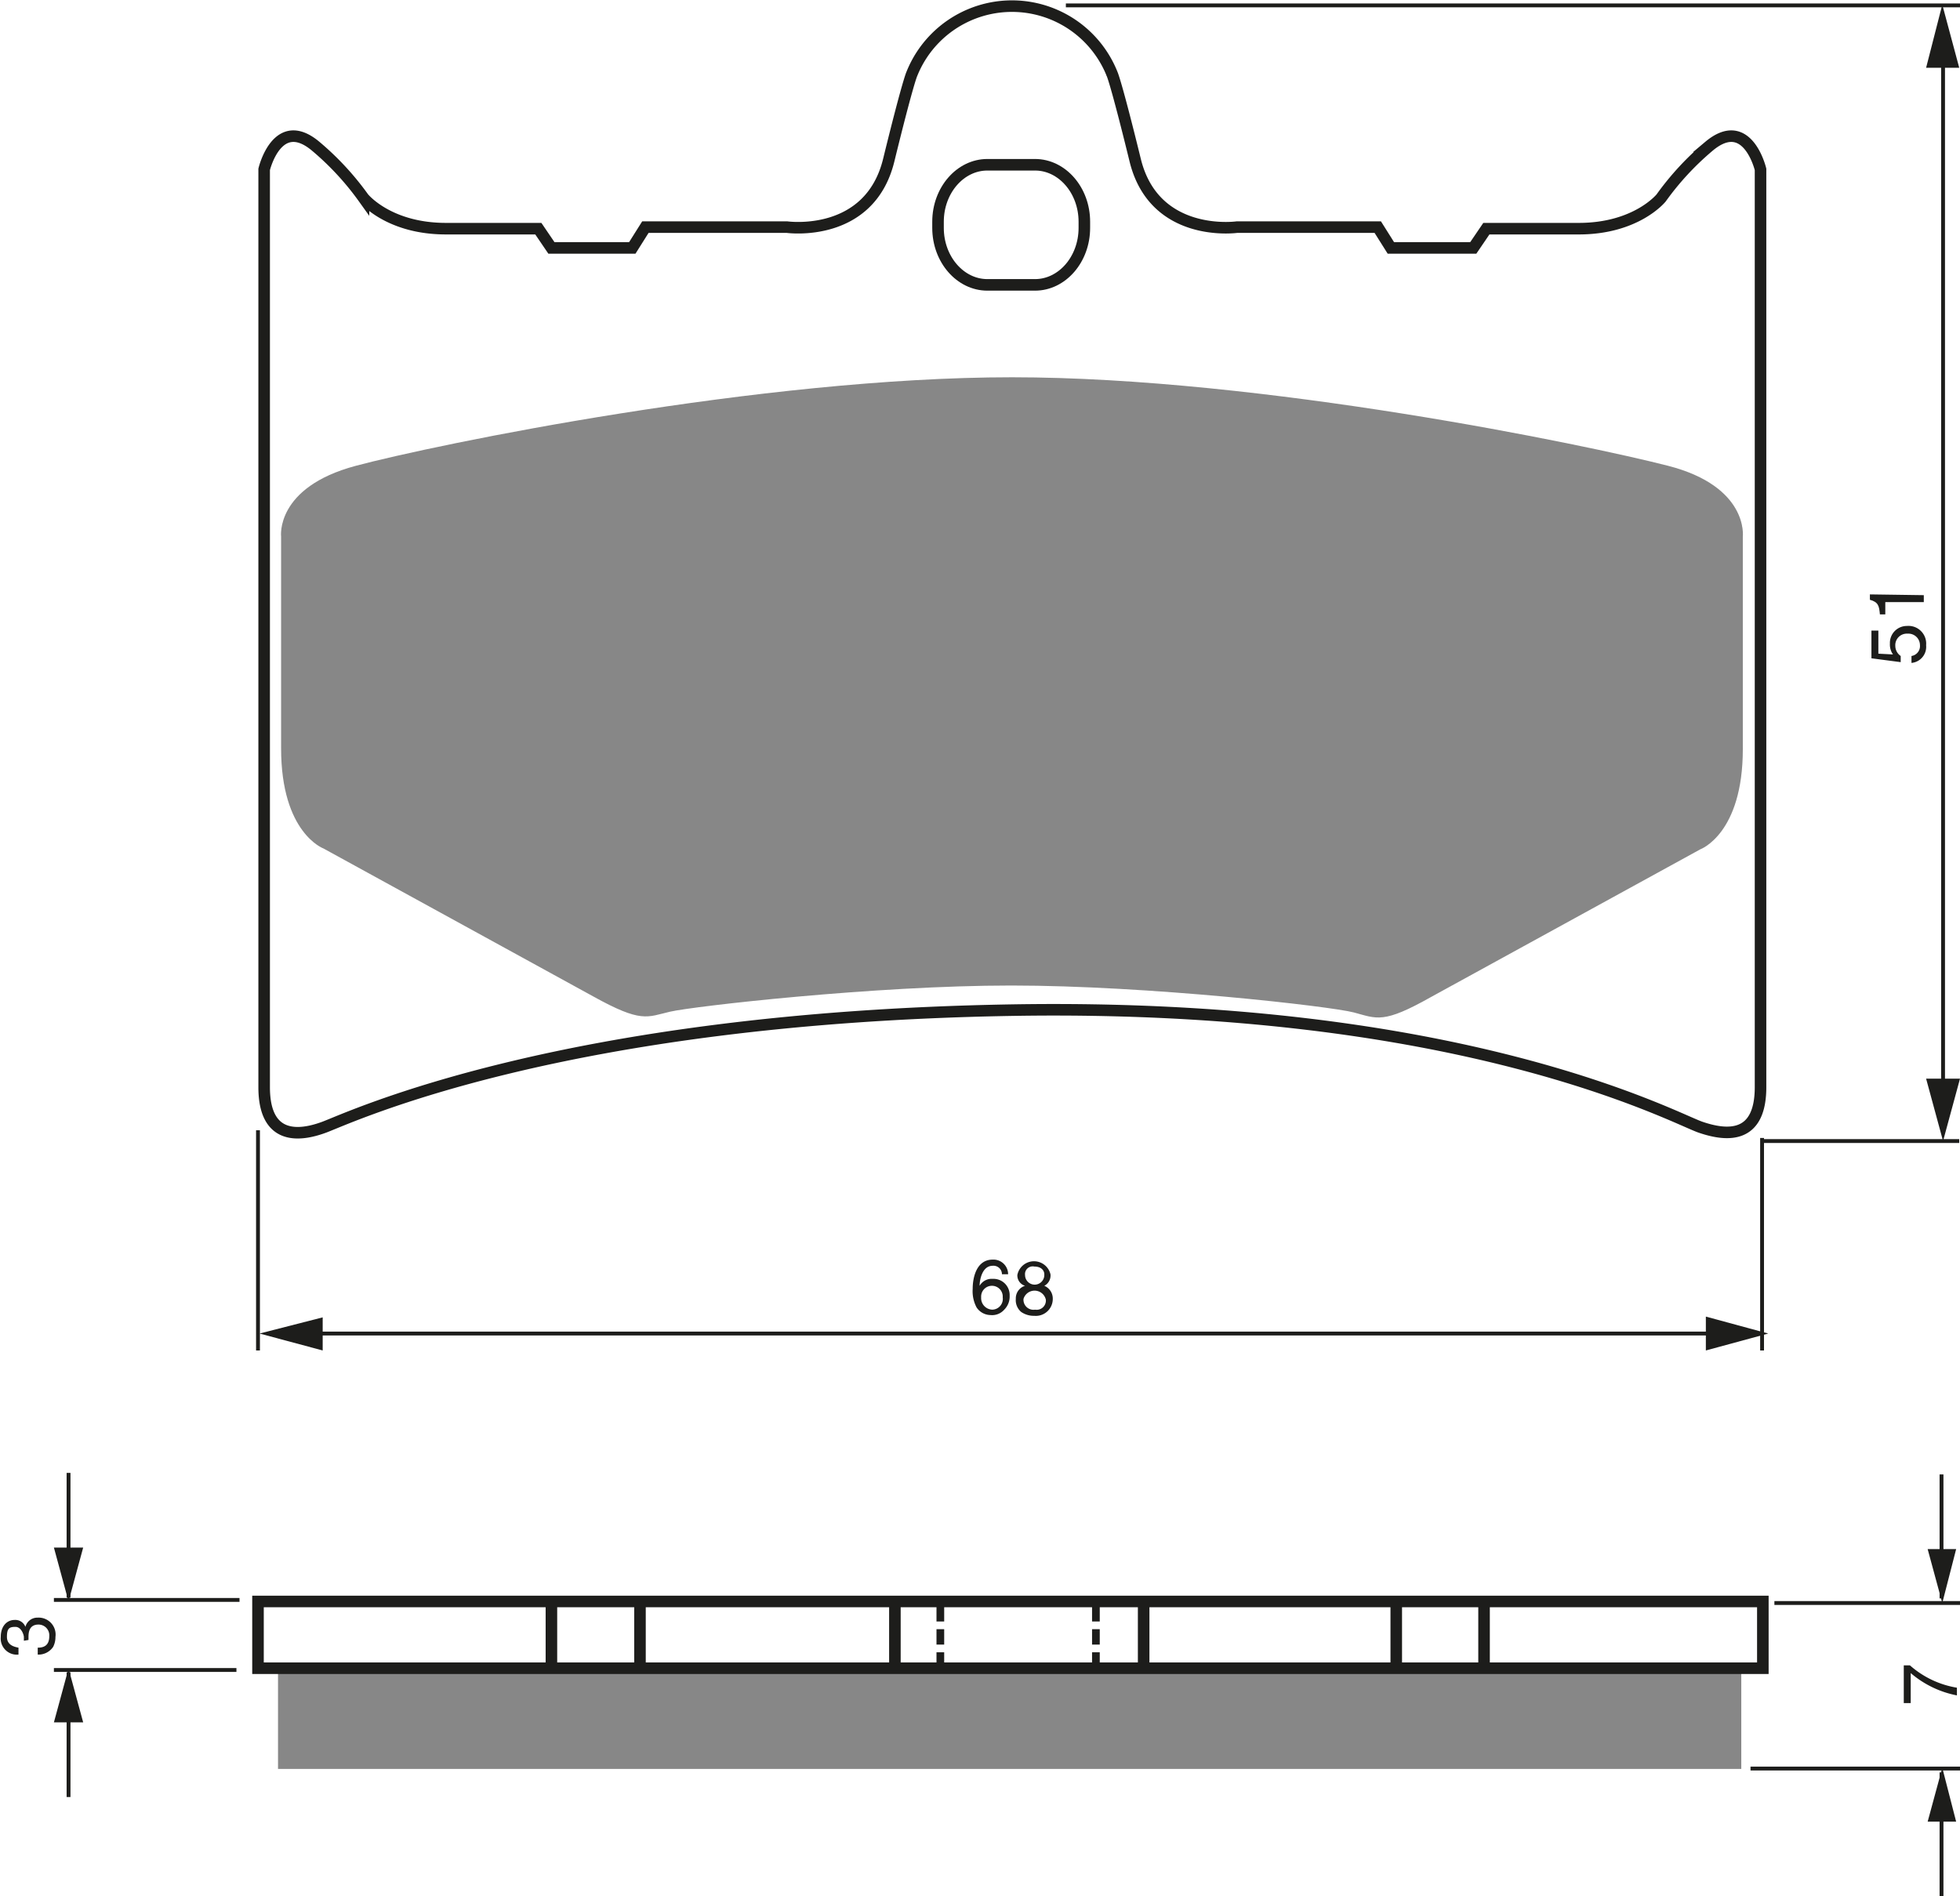 <?xml version="1.0" encoding="UTF-8"?><svg xmlns="http://www.w3.org/2000/svg" width="2545" height="2463" viewBox="0 0 254.5 246.3"><defs><style>.a{fill:#878787;}.b,.d,.e{fill:none;stroke:#1d1d1b;}.b{stroke-width:0.5px;}.c{fill:#1d1d1b;}.d{stroke-width:1.5px;}.e{stroke-dasharray:2 1;}</style></defs><title>019</title><rect width="100%" height="100%" fill="white"/><path class="a" d="M309,227.2c17.8,0,41.5,2.7,44.5,3.5s3.8,1.5,10-2l35-19.2s5.5-2,5.5-13V168.9s.8-6.5-9.7-9.2-52.7-11.5-85.2-11.5-74.7,8.7-85.2,11.5-9.7,9.2-9.7,9.2v27.5c0,11,5.5,13,5.5,13l35,19.2c6.3,3.5,7,2.7,10,2S291.3,227.2,309,227.2Z" transform="translate(-177.7 -99.2)"/><line class="b" x1="33.5" y1="146.8" x2="33.5" y2="175.4"/><line class="b" x1="228.8" y1="147.8" x2="228.8" y2="175.4"/><line class="b" x1="40.3" y1="173.2" x2="223.8" y2="173.2"/><polygon class="c" points="221.5 175.4 229.6 173.2 221.5 171 221.5 175.4"/><polygon class="c" points="41.9 171.1 33.7 173.2 41.9 175.4 41.9 171.1"/><path class="c" d="M307.8,264.7a1.1,1.1,0,0,0-1.2-1.1c-1.4,0-1.7,1.9-1.7,2.6h0a1.8,1.8,0,0,1,1.7-.9,2.1,2.1,0,0,1,2.2,2.2,2.4,2.4,0,0,1-.7,1.8,2.1,2.1,0,0,1-1.8.7,2.2,2.2,0,0,1-1.8-1,4.5,4.5,0,0,1-.5-2.4c0-1.5.5-3.8,2.6-3.8a1.9,1.9,0,0,1,2,1.9Zm-1.3,4.6a1.4,1.4,0,0,0,1.4-1.6,1.4,1.4,0,0,0-1.4-1.5,1.4,1.4,0,0,0-1.4,1.5A1.5,1.5,0,0,0,306.6,269.3Z" transform="translate(-177.7 -99.2)"/><path class="c" d="M313.3,266.2a1.8,1.8,0,0,1,1.1,1.7,2.2,2.2,0,0,1-2.4,2.2,2.9,2.9,0,0,1-1.7-.5,2,2,0,0,1-.7-1.7,1.7,1.7,0,0,1,1.2-1.7,1.4,1.4,0,0,1-1-1.4,2.2,2.2,0,0,1,4.3-.1A1.5,1.5,0,0,1,313.3,266.2Zm-2.7,1.7a1.3,1.3,0,0,0,1.5,1.4,1.2,1.2,0,0,0,1.4-1.3,1.5,1.5,0,0,0-2.9-.1Zm2.7-3.2c0-.4-.3-1-1.3-1a1,1,0,0,0-1.2,1.1,1.2,1.2,0,0,0,2.5,0Z" transform="translate(-177.7 -99.2)"/><line class="b" x1="252.3" y1="6.5" x2="252.3" y2="141.8"/><polygon class="c" points="250.1 140.1 252.3 148.2 254.5 140.1 250.1 140.1"/><polygon class="c" points="254.4 8.8 252.2 0.6 250.1 8.8 254.4 8.8"/><path class="c" d="M423.5,184.2a2.2,2.2,0,0,1-.4-1.4,2.2,2.2,0,0,1,2.2-2.3,2.3,2.3,0,0,1,2.5,2.5,2.1,2.1,0,0,1-1.9,2.3v-.9A1.3,1.3,0,0,0,427,183a1.5,1.5,0,0,0-1.6-1.5,1.5,1.5,0,0,0-1.6,1.6,1.6,1.6,0,0,0,.7,1.3v.8l-3.8-.5v-3.6h.9v3Z" transform="translate(-177.7 -99.2)"/><path class="c" d="M427.5,176.5v.9h-5v1.6h-.7c-.1-1.1-.2-1.6-1.3-1.9v-.7Z" transform="translate(-177.7 -99.2)"/><line class="b" x1="138.4" y1="0.7" x2="254.5" y2="0.7"/><line class="b" x1="228.8" y1="148.2" x2="254.4" y2="148.2"/><path class="d" d="M312.1,136.2c3.5,0,6.4-3.3,6.4-7.4v-.8c0-4.1-2.9-7.4-6.4-7.4h-6.2c-3.5,0-6.4,3.3-6.4,7.4v.8c0,4.1,2.9,7.4,6.4,7.4Z" transform="translate(-177.7 -99.2)"/><path class="d" d="M309,230.4c58.5-1,86,14,89.5,15.2s7.8,1.5,7.8-5.2V121.2s-1.7-7.2-6.7-3a36.6,36.6,0,0,0-6.2,6.7s-3.2,4-10.7,4h-12l-1.7,2.5H358.3l-1.7-2.7H338.3s-10.7,1.5-13.2-8.7-3-11.2-3-11.2a14,14,0,0,0-26,0s-.5,1-3,11.2-13.2,8.7-13.2,8.7H261.5l-1.7,2.7H249.3l-1.7-2.5h-12c-7.5,0-10.7-4-10.7-4a36.6,36.6,0,0,0-6.2-6.7c-5-4.2-6.7,3-6.7,3V240.4c0,6.7,4.3,6.5,7.8,5.2S250.5,231.4,309,230.4Z" transform="translate(-177.7 -99.2)"/><line class="b" x1="31.1" y1="207.8" x2="7" y2="207.8"/><line class="b" x1="30.7" y1="216.9" x2="7" y2="216.9"/><line class="b" x1="8.9" y1="207.5" x2="8.9" y2="191.3"/><polygon class="c" points="7 201 8.9 208 10.8 201 7 201"/><line class="b" x1="8.9" y1="217.2" x2="8.9" y2="233.4"/><polygon class="c" points="7 223.7 8.9 216.7 10.8 223.7 7 223.7"/><line class="b" x1="252.1" y1="207.6" x2="252.1" y2="191.5"/><polygon class="c" points="250.3 201.2 252.2 208.2 254 201.2 250.3 201.2"/><line class="b" x1="252.1" y1="230.2" x2="252.1" y2="246.3"/><polygon class="c" points="250.3 236.6 252.2 229.6 254 236.6 250.3 236.6"/><line class="b" x1="230.4" y1="208.2" x2="254.5" y2="208.2"/><line class="b" x1="227.3" y1="229.7" x2="254.5" y2="229.7"/><path class="c" d="M180.8,312.3c0-.1,0-.3,0-.5s-.3-1.3-1.1-1.3-1.1.2-1.1,1.3,1,1.3,1.5,1.4v.9a2.1,2.1,0,0,1-2.3-2.3c0-1.4.8-2.2,1.8-2.2a1.4,1.4,0,0,1,1.4.9h0a1.6,1.6,0,0,1,1.6-1.2,2.2,2.2,0,0,1,2.3,2.5,2.8,2.8,0,0,1-.3,1.3,2.3,2.3,0,0,1-2,1v-.9c.7,0,1.5-.2,1.5-1.5a1.4,1.4,0,0,0-1.4-1.5c-1.2,0-1.3,1-1.3,1.6s0,.3,0,.4Z" transform="translate(-177.7 -99.2)"/><path class="c" d="M424.9,320.4v-4.9h.8a12.2,12.2,0,0,0,6.1,2.9v1a13,13,0,0,1-6-2.9v3.9Z" transform="translate(-177.7 -99.2)"/><line class="d" x1="192.7" y1="208.5" x2="192.7" y2="220.3"/><line class="d" x1="181.3" y1="208.5" x2="181.3" y2="220.3"/><line class="d" x1="71.6" y1="208.5" x2="71.6" y2="220.3"/><line class="d" x1="83.1" y1="208.5" x2="83.1" y2="220.3"/><line class="d" x1="116.2" y1="208.5" x2="116.2" y2="220.3"/><line class="d" x1="148.5" y1="208.5" x2="148.5" y2="220.3"/><line class="e" x1="122.1" y1="208.6" x2="122.1" y2="217.5"/><line class="e" x1="142.3" y1="208.6" x2="142.3" y2="217.5"/><rect class="a" x="36.1" y="216.5" width="190" height="13.25"/><rect class="d" x="33.5" y="208" width="195.4" height="8.67"/></svg>
